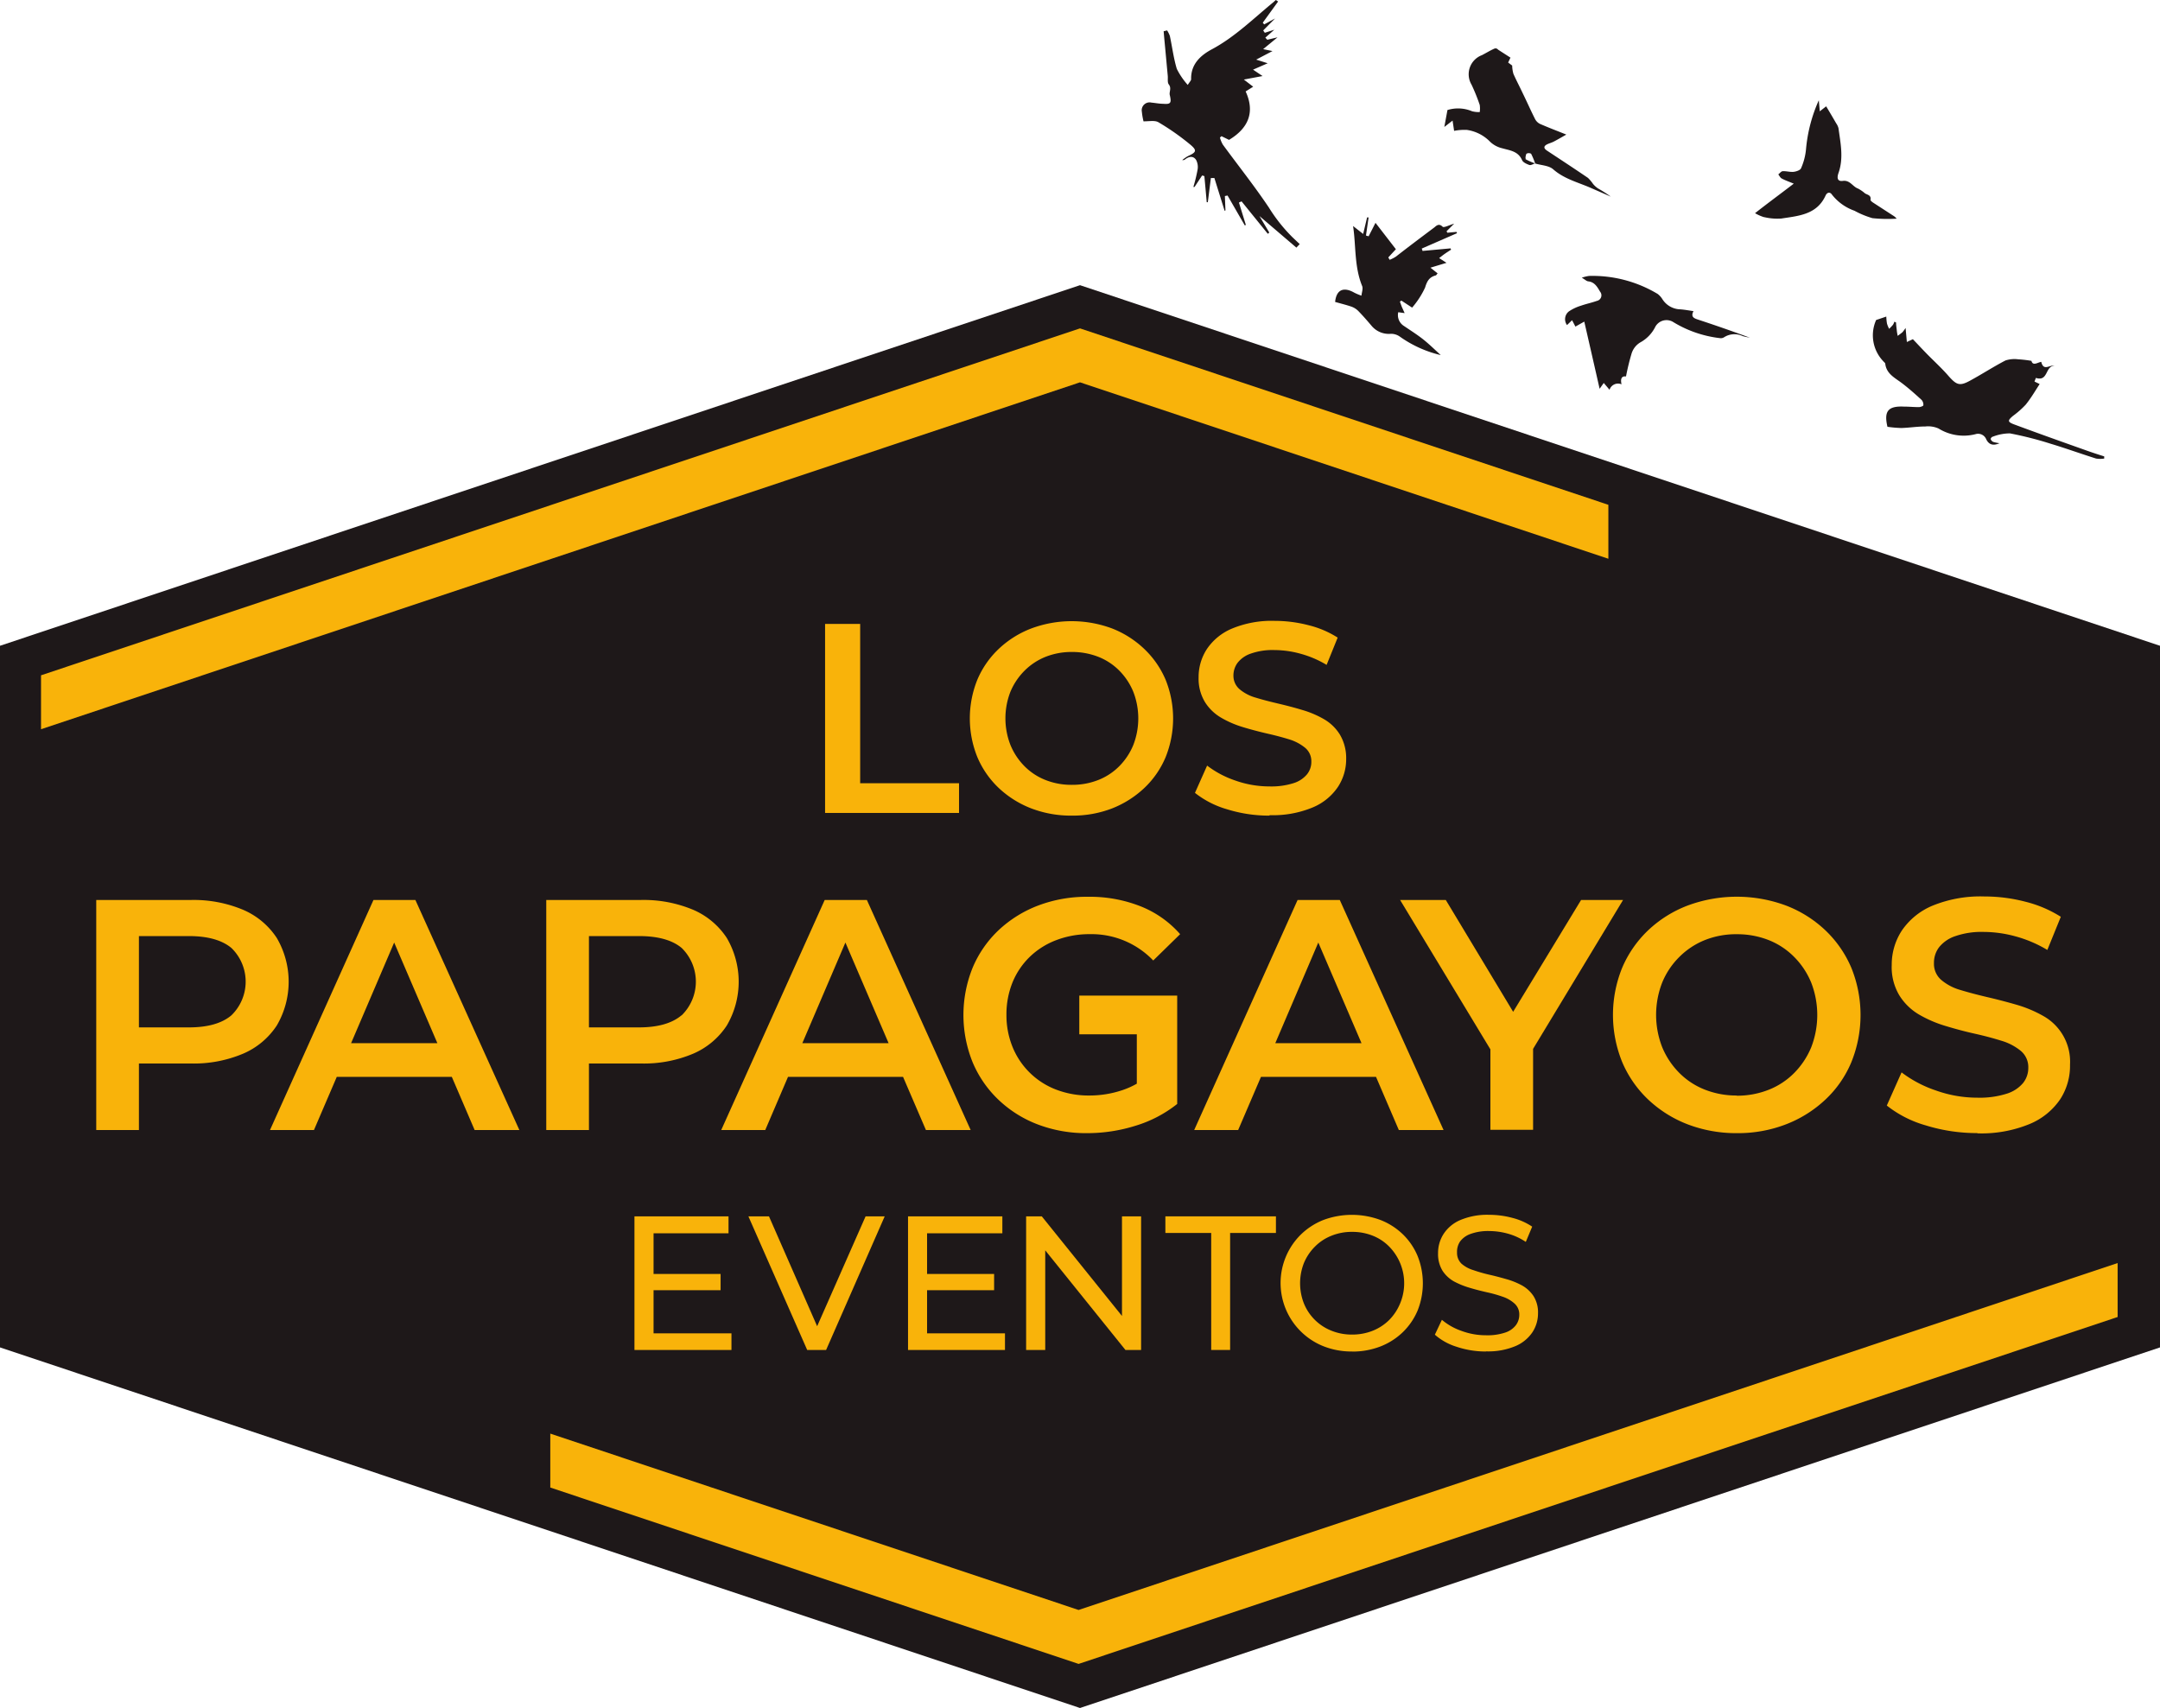 <svg xmlns="http://www.w3.org/2000/svg" viewBox="0 0 338 267.29">
  <defs>
    <style>
      .cls-1{fill:#1e1819;}
      .cls-2{fill:none;}
      .cls-3{fill:#f9b30a;}
    </style>
  </defs>
  <g id="Capa_2" data-name="Capa 2">
    <g id="Capa_1-2" data-name="Capa 1">
      <polygon class="cls-1" points="0 210.86 0 101.06 169 44.63 338 101.06 338 210.86 169 267.29 0 210.86"/>
      <polygon class="cls-2" points="0 210.86 0 101.06 169 44.63 338 101.06 338 210.86 169 267.29 0 210.86"/>
      <path class="cls-3" d="M43.32,146.8a11.87,11.87,0,0,0-5.27-4.42,20,20,0,0,0-8.19-1.54H15.06v36h6.68V166.43h8.12a19.79,19.79,0,0,0,8.19-1.54,11.87,11.87,0,0,0,5.27-4.42,13.55,13.55,0,0,0,0-13.67M36.2,158.9q-2.23,1.88-6.65,1.88H21.74V146.49h7.81q4.41,0,6.65,1.85a7.34,7.34,0,0,1,0,10.56"/>
      <path class="cls-3" d="M58.44,140.84l-16.19,36h6.88l3.57-8.32h18l3.57,8.32h7L65,140.84Zm-3.5,22.41,6.74-15.75,6.76,15.75Z"/>
      <path class="cls-3" d="M113.74,146.8a11.9,11.9,0,0,0-5.26-4.42,20,20,0,0,0-8.2-1.54H85.48v36h6.68V166.43h8.12a19.8,19.8,0,0,0,8.2-1.54,11.9,11.9,0,0,0,5.26-4.42,13.55,13.55,0,0,0,0-13.67m-7.11,12.1q-2.23,1.88-6.66,1.88H92.16V146.49H100q4.43,0,6.66,1.85a7.37,7.37,0,0,1,0,10.56"/>
      <path class="cls-3" d="M129.05,140.84l-16.19,36h6.89l3.56-8.32h18l3.58,8.32h7l-16.24-36Zm-3.5,22.41,6.74-15.75,6.76,15.75Z"/>
      <path class="cls-3" d="M203.05,140.84l-16.18,36h6.88l3.57-8.32h18l3.57,8.32h7l-16.24-36Zm-3.49,22.41,6.73-15.75,6.76,15.75Z"/>
      <polygon class="cls-3" points="253.98 140.84 247.41 140.84 236.78 158.34 226.24 140.84 219.09 140.84 233.22 164.22 233.22 176.81 239.9 176.81 239.9 164.14 253.98 140.84"/>
      <path class="cls-3" d="M271.82,177.33a21.24,21.24,0,0,1-7.76-1.39,18.81,18.81,0,0,1-6.16-3.88,17.48,17.48,0,0,1-4.06-5.86,19.61,19.61,0,0,1,0-14.75,17.58,17.58,0,0,1,4.06-5.86,18.62,18.62,0,0,1,6.16-3.87,22.13,22.13,0,0,1,15.44,0,18.63,18.63,0,0,1,6.14,3.87,17.58,17.58,0,0,1,4.06,5.86,19.68,19.68,0,0,1,0,14.78,17,17,0,0,1-4.06,5.85,18.94,18.94,0,0,1-6.14,3.86,20.81,20.81,0,0,1-7.68,1.39m-.05-5.86a13.41,13.41,0,0,0,5-.93,11.58,11.58,0,0,0,4-2.64,12.51,12.51,0,0,0,2.65-4,14,14,0,0,0,0-10.13,12.36,12.36,0,0,0-2.65-4,11.61,11.61,0,0,0-4-2.65,13.41,13.41,0,0,0-5-.92,13.14,13.14,0,0,0-5,.92,11.94,11.94,0,0,0-4,2.65,12.1,12.1,0,0,0-2.67,4,13.9,13.9,0,0,0,0,10.1,12.43,12.43,0,0,0,2.65,4,11.58,11.58,0,0,0,4,2.64,13.41,13.41,0,0,0,5,.93"/>
      <path class="cls-3" d="M309.43,177.32a27,27,0,0,1-8.07-1.2,17.55,17.55,0,0,1-6.11-3.11l2.31-5.19a18.67,18.67,0,0,0,5.34,2.82,19.27,19.27,0,0,0,6.53,1.14,14,14,0,0,0,4.57-.62,5.46,5.46,0,0,0,2.57-1.67,3.77,3.77,0,0,0,.82-2.39,3.3,3.3,0,0,0-1.18-2.65,8.66,8.66,0,0,0-3.06-1.59c-1.25-.39-2.63-.76-4.16-1.1s-3.05-.75-4.57-1.21a19.13,19.13,0,0,1-4.16-1.8,9,9,0,0,1-3.06-3,8.58,8.58,0,0,1-1.18-4.72,9.74,9.74,0,0,1,1.56-5.37,10.85,10.85,0,0,1,4.78-3.91,19.81,19.81,0,0,1,8.15-1.46,25.46,25.46,0,0,1,6.42.82,18.92,18.92,0,0,1,5.55,2.36l-2.11,5.19a19.69,19.69,0,0,0-5-2.13,19.06,19.06,0,0,0-4.93-.69,12.56,12.56,0,0,0-4.5.67,5.44,5.44,0,0,0-2.52,1.74,4,4,0,0,0-.79,2.47,3.31,3.31,0,0,0,1.15,2.64,8,8,0,0,0,3,1.57c1.25.38,2.65.75,4.19,1.11s3.08.76,4.6,1.2a19.26,19.26,0,0,1,4.16,1.75,8.19,8.19,0,0,1,4.19,7.61A9.62,9.62,0,0,1,322.4,172a10.73,10.73,0,0,1-4.8,3.9,19.81,19.81,0,0,1-8.17,1.46"/>
      <path class="cls-3" d="M168.89,161.86h9v7.73a12.77,12.77,0,0,1-2.23,1,16.1,16.1,0,0,1-5.17.85,14.2,14.2,0,0,1-5.24-.93,11.95,11.95,0,0,1-6.81-6.68,13.17,13.17,0,0,1-.95-5,13.33,13.33,0,0,1,.95-5.09,11.78,11.78,0,0,1,2.7-4,12.12,12.12,0,0,1,4.16-2.62,14.47,14.47,0,0,1,5.24-.93,13.36,13.36,0,0,1,9.92,4.12l4.21-4.12a16.13,16.13,0,0,0-6.19-4.36,21.64,21.64,0,0,0-8.24-1.49,21.41,21.41,0,0,0-7.76,1.36,18.79,18.79,0,0,0-6.2,3.85,17.31,17.31,0,0,0-4.08,5.89,19.73,19.73,0,0,0,0,14.8,17.36,17.36,0,0,0,4.06,5.88,18.37,18.37,0,0,0,6.14,3.85,21.21,21.21,0,0,0,7.73,1.36,25.25,25.25,0,0,0,7.53-1.15,19.56,19.56,0,0,0,6.55-3.42V155.8H168.89Z"/>
      <polygon class="cls-3" points="129.11 127.22 129.11 97.64 134.6 97.64 134.6 122.57 150.07 122.57 150.07 127.22 129.11 127.22"/>
      <path class="cls-3" d="M167.73,127.64a17.36,17.36,0,0,1-6.38-1.14,15.59,15.59,0,0,1-5.07-3.19,14.34,14.34,0,0,1-3.34-4.82,16.18,16.18,0,0,1,0-12.13,14.3,14.3,0,0,1,3.34-4.81,15.43,15.43,0,0,1,5.07-3.19,18.11,18.11,0,0,1,12.7,0,15.44,15.44,0,0,1,5,3.19,14.45,14.45,0,0,1,3.34,4.81,16.23,16.23,0,0,1,0,12.15,14.19,14.19,0,0,1-3.34,4.82,15.73,15.73,0,0,1-5,3.17,17.11,17.11,0,0,1-6.32,1.14m0-4.82a11,11,0,0,0,4.14-.76,9.51,9.51,0,0,0,3.3-2.18,10.19,10.19,0,0,0,2.17-3.29,11.51,11.51,0,0,0,0-8.33,10.19,10.19,0,0,0-2.17-3.29,9.51,9.51,0,0,0-3.3-2.18,11.21,11.21,0,0,0-4.14-.76,11,11,0,0,0-4.12.76,9.79,9.79,0,0,0-3.3,2.18,10.27,10.27,0,0,0-2.2,3.29,11.46,11.46,0,0,0,0,8.31,10.25,10.25,0,0,0,2.18,3.31,9.51,9.51,0,0,0,3.3,2.18,10.93,10.93,0,0,0,4.14.76"/>
      <path class="cls-3" d="M198.62,127.64a22.08,22.08,0,0,1-6.63-1,14.61,14.61,0,0,1-5-2.56l1.9-4.27a15.41,15.41,0,0,0,4.39,2.33,16,16,0,0,0,5.37.93,11.48,11.48,0,0,0,3.76-.51,4.47,4.47,0,0,0,2.11-1.38,3.09,3.09,0,0,0,.68-2,2.72,2.72,0,0,0-1-2.18,7.3,7.3,0,0,0-2.52-1.31q-1.55-.48-3.42-.9c-1.25-.29-2.51-.62-3.76-1a15.56,15.56,0,0,1-3.42-1.48,7.32,7.32,0,0,1-2.52-2.43,7.07,7.07,0,0,1-1-3.88,8,8,0,0,1,1.29-4.42,8.85,8.85,0,0,1,3.93-3.21,16.22,16.22,0,0,1,6.7-1.21,21.13,21.13,0,0,1,5.28.68,15.26,15.26,0,0,1,4.56,1.94l-1.73,4.27a16.14,16.14,0,0,0-4.1-1.75,15.57,15.57,0,0,0-4.06-.57,10.25,10.25,0,0,0-3.69.55,4.41,4.41,0,0,0-2.07,1.43,3.33,3.33,0,0,0-.66,2,2.76,2.76,0,0,0,1,2.18,6.78,6.78,0,0,0,2.5,1.29c1,.31,2.17.61,3.44.91s2.53.62,3.78,1a15.28,15.28,0,0,1,3.42,1.44,7.09,7.09,0,0,1,2.5,2.4,7.2,7.2,0,0,1,1,3.85,7.9,7.9,0,0,1-1.29,4.37,8.86,8.86,0,0,1-3.95,3.21,16.25,16.25,0,0,1-6.72,1.21"/>
      <polygon class="cls-3" points="6.42 105.68 169 51.39 251.68 79 251.68 87.44 169 59.83 6.42 114.12 6.42 105.68"/>
      <polygon class="cls-3" points="86.11 232.79 86.11 224.35 168.78 251.95 331.37 197.66 331.37 206.1 168.78 260.39 86.11 232.79"/>
      <path class="cls-3" d="M102.27,208.66h12.19v2.6H99.28V190.35H114V193H102.27Zm-.27-9.29h10.76v2.54H102Z"/>
      <polygon class="cls-3" points="126.31 211.26 117.11 190.35 120.33 190.35 128.79 209.65 126.94 209.65 135.45 190.35 138.44 190.35 129.27 211.26 126.31 211.26"/>
      <path class="cls-3" d="M145.07,208.66h12.19v2.6H142.09V190.35h14.76V193H145.07Zm-.26-9.29h10.75v2.54H144.81Z"/>
      <polygon class="cls-3" points="160.57 211.26 160.57 190.35 163.02 190.35 176.85 207.53 175.57 207.53 175.57 190.35 178.56 190.35 178.56 211.26 176.11 211.26 162.28 194.08 163.56 194.08 163.56 211.26 160.57 211.26"/>
      <polygon class="cls-3" points="189.53 211.26 189.53 192.95 182.36 192.95 182.36 190.35 199.66 190.35 199.66 192.95 192.49 192.95 192.49 211.26 189.53 211.26"/>
      <path class="cls-3" d="M211.57,211.5a11.92,11.92,0,0,1-4.44-.81,10.65,10.65,0,0,1-3.54-17.52,10.69,10.69,0,0,1,3.52-2.26,12.8,12.8,0,0,1,8.88,0,10.54,10.54,0,0,1,3.52,2.24,10.17,10.17,0,0,1,2.32,3.41,11.5,11.5,0,0,1,0,8.53,10.29,10.29,0,0,1-2.32,3.39,10.54,10.54,0,0,1-3.52,2.24,12.05,12.05,0,0,1-4.42.79m0-2.66a8.57,8.57,0,0,0,3.24-.6,7.69,7.69,0,0,0,2.57-1.68,8,8,0,0,0,1.7-2.56,8.19,8.19,0,0,0-1.7-8.93,7.44,7.44,0,0,0-2.57-1.7,8.57,8.57,0,0,0-3.24-.6,8.41,8.41,0,0,0-3.21.6,7.52,7.52,0,0,0-2.59,1.7,7.92,7.92,0,0,0-1.72,2.55,8.65,8.65,0,0,0,0,6.38,7.69,7.69,0,0,0,4.31,4.24,8.41,8.41,0,0,0,3.21.6"/>
      <path class="cls-3" d="M232.53,211.5a14.25,14.25,0,0,1-4.57-.73,9.3,9.3,0,0,1-3.43-1.9l1.1-2.33a9.48,9.48,0,0,0,3.05,1.73,10.93,10.93,0,0,0,3.85.69,8.69,8.69,0,0,0,3-.42,3.43,3.43,0,0,0,1.67-1.15,2.7,2.7,0,0,0,.54-1.65A2.27,2.27,0,0,0,237,204a5.27,5.27,0,0,0-1.82-1.06,20.29,20.29,0,0,0-2.47-.7c-.89-.2-1.8-.43-2.7-.7a12.63,12.63,0,0,1-2.48-1,5.15,5.15,0,0,1-1.81-1.69,5,5,0,0,1-.69-2.74,5.49,5.49,0,0,1,.86-3,5.86,5.86,0,0,1,2.62-2.18,10.83,10.83,0,0,1,4.53-.82,14,14,0,0,1,3.62.48,10,10,0,0,1,3.1,1.37l-1,2.39a9.7,9.7,0,0,0-2.84-1.3,11.06,11.06,0,0,0-2.9-.4,8,8,0,0,0-2.9.45,3.49,3.49,0,0,0-1.65,1.19A2.87,2.87,0,0,0,228,196a2.33,2.33,0,0,0,.7,1.76,5,5,0,0,0,1.83,1,24.36,24.36,0,0,0,2.46.71c.9.2,1.8.44,2.71.7a11.71,11.71,0,0,1,2.48,1,5.18,5.18,0,0,1,1.8,1.68,4.77,4.77,0,0,1,.69,2.69,5.37,5.37,0,0,1-.87,2.94,6,6,0,0,1-2.67,2.18,11,11,0,0,1-4.56.82"/>
      <path class="cls-1" d="M317.88,56.47c.22.86,1,.23,1.54.16.36,1.53,1.33.41,2.06.62-1.48,0-.93,2.52-2.9,1.89l-.22.57.81.39c-.66,1-1.33,2.17-2.17,3.21a13.94,13.94,0,0,1-2,1.77c-.86.73-.88.94.18,1.34,3.69,1.37,7.39,2.69,11.09,4,1,.36,2,.69,3,1,0,.11,0,.23,0,.34a4.13,4.13,0,0,1-1.27,0c-2.39-.75-4.75-1.61-7.15-2.33a55,55,0,0,0-6.34-1.61,7.44,7.44,0,0,0-2.7.53c-.13,0-.33.28-.3.37a.74.74,0,0,0,.38.43,5.92,5.92,0,0,0,1,.21c-1,.44-1.67.24-2.09-.63a1.37,1.37,0,0,0-1.69-.78,7.46,7.46,0,0,1-5.76-.89,4,4,0,0,0-2.07-.32c-1.25,0-2.49.2-3.73.24a18.32,18.32,0,0,1-2.2-.19c-.57-2.44.09-3.27,2.56-3.16.79,0,1.58.08,2.36.08.25,0,.69-.17.7-.29a1.13,1.13,0,0,0-.28-.84c-1-.91-2-1.81-3.1-2.64s-2.39-1.44-2.58-3c0-.15-.21-.28-.32-.42a5.86,5.86,0,0,1-1.11-6.44l1.59-.54a7.37,7.37,0,0,0,.11,1.1,4.07,4.07,0,0,0,.34.82c.2-.21.42-.41.6-.64a1.89,1.89,0,0,0,.21-.48l.27.13c0,.4.07.81.11,1.21s.09.59.14.88c.26-.19.52-.37.76-.58a5.75,5.75,0,0,0,.48-.66c.08.87.13,1.46.2,2.2l.94-.44c.76.8,1.47,1.56,2.2,2.31,1.13,1.15,2.32,2.23,3.37,3.44,1.28,1.45,1.77,1.63,3.43.71,1.84-1,3.62-2.16,5.49-3.13a4.55,4.55,0,0,1,2-.18,18.49,18.49,0,0,1,2,.23M203.38,38.2l-1.11-1.05a25.3,25.3,0,0,1-3.7-4.65c-2.27-3.39-4.81-6.58-7.22-9.87a4.46,4.46,0,0,1-.45-1.1l.24-.22,1.18.58c3-1.8,4.11-4.3,2.6-7.58l1.18-.74-1.46-1.12,2.93-.55-1.49-1,2.29-1-1.8-.57,2.55-1.34-1.46-.3,2.25-1.85-1.6.38L198,5.89l1.41-1.24-1.49.48c-.08-.12-.17-.24-.25-.37l1.85-1.87-1.7.93-.22-.27L200,.24,199.64,0l-.37.34c-3.12,2.55-6,5.42-9.59,7.35-1.77.94-3.35,2.32-3.29,4.71,0,.2-.22.4-.53.89a11.31,11.31,0,0,1-1.71-2.51c-.51-1.68-.72-3.44-1.09-5.16a4.07,4.07,0,0,0-.43-.86l-.54.13c.06.74.13,1.48.2,2.22.15,1.58.29,3.15.44,4.73.05.47-.08,1.07.17,1.38.47.61,0,1.19.16,1.69.26,1.18.17,1.44-1.07,1.33-.6,0-1.2-.13-1.8-.18a1.23,1.23,0,0,0-1.51,1.43,10.37,10.37,0,0,0,.26,1.5c.91,0,1.78-.18,2.33.14a38.12,38.12,0,0,1,5,3.51c1.09.92.93,1.19-.4,1.8a6.48,6.48,0,0,0-.87.61.53.53,0,0,0,.41-.08c.61-.49,1.31-.63,1.76.06a2.39,2.39,0,0,1,.22,1.57,24.55,24.55,0,0,1-.65,2.66l.18,0,1.19-1.8.35.1c.13,1.36.25,2.72.37,4.09l.17,0,.48-3.79.55,0c.53,1.71,1.07,3.42,1.6,5.13l.13-.06-.09-2.25.42-.08,2.7,4.68.16-.09-1.08-3.49.41-.19,4.11,5.08.23-.2-1.54-2.58,5.78,4.94.51-.54m52,16.95a3.08,3.08,0,0,1,1.28-1.56,5.64,5.64,0,0,0,2.39-2.49,2,2,0,0,1,2.71-.76,18,18,0,0,0,7.43,2.57.94.94,0,0,0,.59-.13,3,3,0,0,1,2.87-.22c.39.14.82.19,1.22.29-2.7-1-5.4-1.94-8.11-2.83-.67-.22-1.22-.43-.75-1.34-.84-.12-1.54-.26-2.25-.29a3.41,3.41,0,0,1-2.64-1.62,3.23,3.23,0,0,0-.7-.77,19.79,19.79,0,0,0-10.74-2.83,5.65,5.65,0,0,0-1.15.28c.48.27.74.54,1,.57,1,.1,1.43.87,1.86,1.61a.89.89,0,0,1-.51,1.45c-.81.29-1.65.46-2.45.74a7.2,7.2,0,0,0-1.9.89,1.54,1.54,0,0,0-.31,2.15l.79-.76c.2.38.34.64.52,1l1.39-.78c.83,3.62,1.63,7.11,2.4,10.51l.65-.91c.32.38.64.75.9,1.07a1.4,1.4,0,0,1,1.88-.86c-.17-.76-.06-1.33.7-1.23a36.62,36.62,0,0,1,.91-3.71M213.93,34l-.62,2.61-1.58-1.24c.47,3.05.17,6.32,1.42,9.39.17.42-.06,1-.11,1.51a9.14,9.14,0,0,1-1.12-.47c-1.41-.81-2.77-.74-3,1.45.84.24,1.71.45,2.56.74a2.88,2.88,0,0,1,1.07.68c.72.74,1.4,1.52,2.07,2.31a3.51,3.51,0,0,0,3,1.26,2.37,2.37,0,0,1,1.46.46,18.24,18.24,0,0,0,6.37,2.87c-1-.92-1.85-1.75-2.76-2.47s-2-1.41-3-2.09a2,2,0,0,1-.89-2.15l1,.14-.45-1c-.1-.26-.19-.53-.29-.79l.23-.17,1.68,1.1A13.32,13.32,0,0,0,223,45c.3-1,.65-1.62,1.63-1.89.12,0,.19-.18.33-.33l-1.12-.89,2.51-.76-1.15-.74c.29-.22.57-.45.87-.66s.66-.44,1-.66l-.09-.2-4.39.4c0-.13-.08-.25-.11-.37L228,36.49l-.09-.2-1.43.13-.12-.23L227.55,35c-.75.22-1.62.68-1.81.48-.58-.59-1-.13-1.28.1-2,1.5-4,3-6,4.56a5.75,5.75,0,0,1-1,.52l-.22-.37L218.43,39l-3.19-4.13c-.37.73-.72,1.42-1.08,2.11l-.41-.12.41-2.83-.23,0m24.83-9.17c-.11-.07,0-.61.1-.8a.76.76,0,0,1,.73,0,12.05,12.05,0,0,1,.64,1.53c1,.29,2.13.31,2.81.9,1.79,1.57,4,2.06,6.08,3l2.94,1.28a20.32,20.32,0,0,0-2-1.28,3.74,3.74,0,0,1-.78-.71,6.13,6.13,0,0,0-.79-.94c-2.13-1.45-4.28-2.86-6.43-4.28-.59-.4-.47-.74.09-1,.32-.15.68-.24,1-.41.61-.32,1.21-.67,1.95-1.09-1.59-.64-2.89-1.13-4.16-1.69a1.76,1.76,0,0,1-.77-.82c-.67-1.33-1.27-2.7-1.91-4-.47-1-1-2-1.44-3a5,5,0,0,1-.19-1.29L236,9.79c.13-.29.25-.53.36-.77l-1.94-1.25a.49.49,0,0,0-.62-.14c-.65.29-1.26.67-1.9,1a3.19,3.19,0,0,0-1.63,4.62,30,30,0,0,1,1.28,3.17,3.79,3.79,0,0,1,0,1.12,4.21,4.21,0,0,1-1.2-.13,5.65,5.65,0,0,0-3.85-.19l-.49,2.65,1.29-1c.1.67.17,1.11.24,1.61a8.34,8.34,0,0,1,2-.15,6.32,6.32,0,0,1,3.65,1.87,4.09,4.09,0,0,0,1.87,1c1.22.35,2.51.45,3.12,1.87.16.35.72.6,1.14.75.24.08.58-.15.88-.25a9.65,9.65,0,0,1-1.5-.67m37.32,9.07a9,9,0,0,0,2.72.23c2.69-.42,5.56-.59,6.93-3.6.22-.49.68-.62,1-.14a7.73,7.73,0,0,0,3.52,2.52A13.91,13.91,0,0,0,293,34.14a22.57,22.57,0,0,0,3.79.08,2.62,2.62,0,0,0-.38-.37l-3.3-2.14c-.17-.11-.43-.32-.41-.44.13-.72-.45-.77-.85-1a5.69,5.69,0,0,0-1.1-.76c-.85-.3-1.25-1.36-2.4-1.2-.85.11-.92-.5-.66-1.24.83-2.34.31-4.7,0-7a2.35,2.35,0,0,0-.36-.77c-.52-.9-1.05-1.8-1.57-2.66l-1,.78c-.06-.74-.11-1.24-.15-1.73a23.74,23.74,0,0,0-2,7.64,9.46,9.46,0,0,1-.78,3c-.11.3-.74.51-1.15.56-.56.06-1.14-.13-1.71-.1-.24,0-.47.33-.7.5.17.22.31.52.53.64.51.28,1.07.47,1.89.81-2.11,1.62-4,3-6.06,4.62a6.86,6.86,0,0,0,1.45.64"/>
    </g>
  </g>
</svg>

